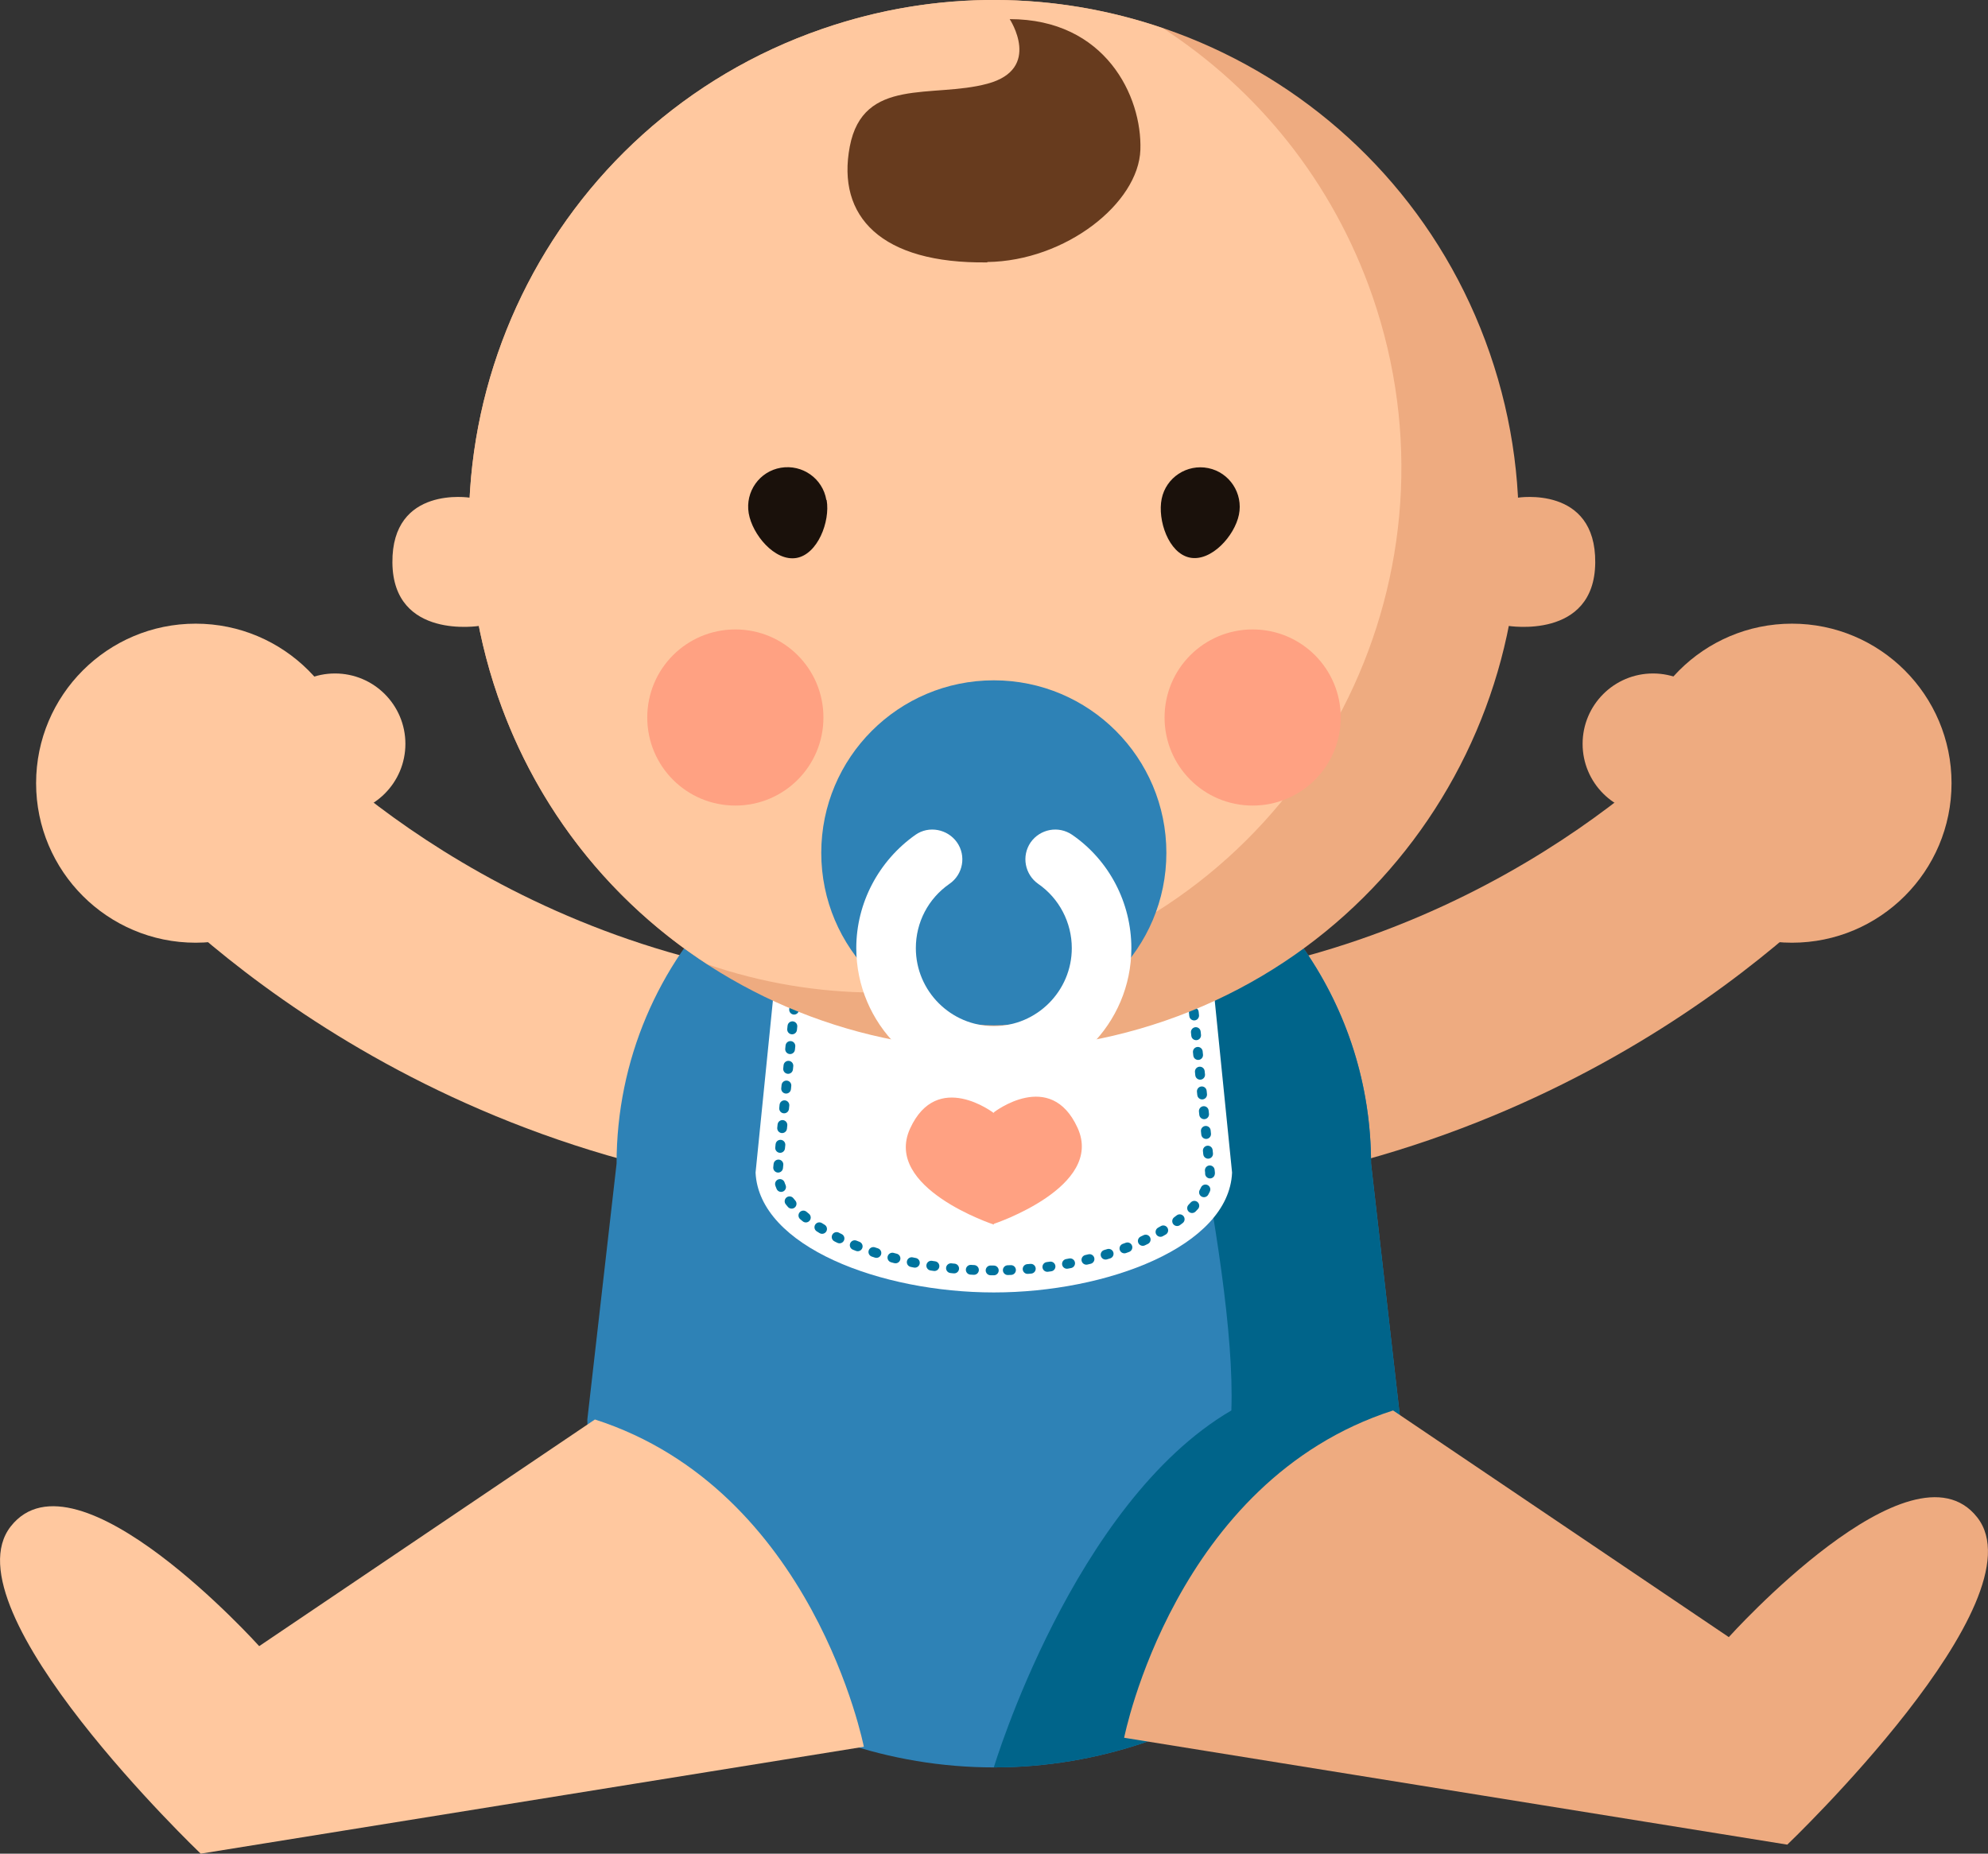 <?xml version="1.0" encoding="UTF-8"?>
<svg id="Livello_1" data-name="Livello 1" xmlns="http://www.w3.org/2000/svg" viewBox="0 0 55.07 51.36">
  <rect x="0" y="0" width="55.07" height="51.36" fill="#333333" stroke="none"/>
  <defs>
    <style>
      .cls-1 {
        fill: #00648a;
      }

      .cls-2 {
        fill: #eeab80;
      }

      .cls-3 {
        fill: #ffa182;
      }

      .cls-4 {
        fill: #fff;
      }

      .cls-5 {
        fill: #ffc89f;
      }

      .cls-6 {
        fill: #673b1e;
      }

      .cls-7 {
        fill: #1a110b;
      }

      .cls-8 {
        fill: #2e82b6;
      }

      .cls-9 {
        fill: none;
        stroke: #00739e;
        stroke-dasharray: 0 0 .09 .46;
        stroke-linecap: round;
        stroke-linejoin: round;
        stroke-width: .27px;
      }
    </style>
  </defs>
  <g>
    <path class="cls-2" d="m34.26,32.89l-.89-5.8c8.97-1.37,13.96-7.2,14.01-7.26l4.52,3.75c-.26.31-6.38,7.6-17.65,9.32Z"/>
    <path class="cls-2" d="m45.22,21.7c0-2.44,1.98-4.42,4.42-4.42s4.42,1.98,4.42,4.42-1.98,4.42-4.42,4.42-4.42-1.98-4.42-4.42Z"/>
    <circle class="cls-2" cx="45.79" cy="20.61" r="1.95"/>
    <path class="cls-5" d="m20.8,32.89c-11.27-1.72-17.39-9.01-17.65-9.32l2.27-1.87,2.26-1.88c.05.06,5.04,5.89,14.01,7.26l-.89,5.8Z"/>
    <path class="cls-5" d="m9.84,21.7c0-2.44-1.98-4.42-4.42-4.42s-4.42,1.98-4.42,4.42,1.98,4.42,4.42,4.42,4.42-1.98,4.42-4.42Z"/>
    <circle class="cls-5" cx="9.28" cy="20.61" r="1.95"/>
  </g>
  <path class="cls-1" d="m27.53,36.41c-3.29,0-6.9-1.41-7-3.69h0s.81-8.29.81-8.29v-.1c0-2.4,2.78-4.36,6.2-4.36s6.2,1.96,6.2,4.36v.1l.81,8.27h0c-.1,2.29-3.72,3.7-7,3.7Z"/>
  <g>
    <path class="cls-8" d="m27.53,48.97h0c-5.77,0-11.26-3.87-11.26-9.64l.81-7.09c0-5.77,4.68-10.45,10.45-10.45h0c5.77,0,10.45,4.68,10.45,10.45l.81,7.09c0,5.77-5.49,9.64-11.26,9.64Z"/>
    <path class="cls-1" d="m27.53,48.97c5.77,0,11.26-3.87,11.26-9.64l-.81-7.09c0-4.38-2.7-8.13-6.52-9.68.55,3.56,2.8,12.34,2.65,16.52-4.38,2.56-6.58,9.89-6.58,9.89Z"/>
  </g>
  <path class="cls-4" d="m27.53,35.81c-3.13,0-6.5-1.27-6.6-3.32l.81-8.04v-.11c0-2.18,2.6-3.96,5.79-3.96s5.79,1.78,5.79,3.96v.11l.81,8.04c-.09,2.05-3.47,3.32-6.6,3.32Z"/>
  <path class="cls-9" d="m27.53,35.2c-3.1,0-5.87-1.26-5.99-2.7l.81-8.02v-.14c0-1.82,2.37-3.35,5.18-3.35s5.18,1.54,5.18,3.35v.14l.81,8.02c-.12,1.44-2.89,2.7-5.99,2.7Z"/>
  <g>
    <g>
      <path class="cls-2" d="m41.27,9.79C38.65,2.2,30.37-1.82,22.78.8c-7.59,2.62-11.61,10.9-8.99,18.49,2.62,7.59,10.9,11.61,18.49,8.99,7.59-2.62,11.61-10.9,8.99-18.49Z"/>
      <path class="cls-5" d="m22.78.8c-7.59,2.62-11.61,10.9-8.99,18.49,1.1,3.18,3.19,5.73,5.81,7.43,2.95,1.01,6.25,1.08,9.43-.02,7.59-2.62,11.61-10.9,8.99-18.49-1.1-3.18-3.19-5.73-5.81-7.43-2.95-1.01-6.25-1.08-9.43.02Z"/>
    </g>
    <g>
      <path class="cls-7" d="m22.89,13.85c-.1-.59-.66-.99-1.26-.89-.59.1-.99.66-.89,1.26.1.59.72,1.34,1.32,1.24.59-.1.94-1.01.84-1.6Z"/>
      <path class="cls-7" d="m34.32,14.26c.12-.59-.26-1.17-.85-1.29-.59-.12-1.17.26-1.29.85-.12.59.19,1.51.78,1.63.59.12,1.24-.6,1.36-1.19Z"/>
    </g>
    <g>
      <path class="cls-5" d="m13.02,13.79s-2.17-.35-2.15,1.8c.02,2.15,2.42,1.75,2.42,1.75,0,0,.53-2.74-.27-3.55Z"/>
      <path class="cls-2" d="m42.04,13.79s2.17-.35,2.15,1.8c-.02,2.15-2.42,1.75-2.42,1.75,0,0-.53-2.74.27-3.55Z"/>
    </g>
    <g>
      <path class="cls-3" d="m22.81,19.88c0-1.35-1.09-2.44-2.44-2.44s-2.44,1.09-2.44,2.44,1.09,2.44,2.44,2.44,2.44-1.09,2.44-2.44Z"/>
      <path class="cls-3" d="m37.14,19.88c0-1.35-1.09-2.44-2.44-2.44s-2.44,1.09-2.44,2.44,1.09,2.44,2.44,2.44,2.44-1.09,2.44-2.44Z"/>
    </g>
    <g>
      <circle class="cls-8" cx="27.53" cy="23.63" r="4.78"/>
      <path class="cls-4" d="m27.53,30.08c-2.1,0-3.81-1.71-3.81-3.81,0-1.25.62-2.42,1.64-3.14.37-.26.89-.16,1.15.21.26.37.17.89-.21,1.15-.59.41-.93,1.07-.93,1.78,0,1.19.97,2.16,2.16,2.16s2.16-.97,2.16-2.16c0-.71-.35-1.38-.93-1.78-.37-.26-.47-.77-.21-1.15.26-.37.77-.47,1.15-.21,1.03.71,1.64,1.89,1.64,3.14,0,2.1-1.71,3.81-3.81,3.81Z"/>
    </g>
  </g>
  <g>
    <path class="cls-5" d="m23.93,48.4s-1.39-7.12-7.45-9.07l-9.3,6.28s-5.06-5.63-6.88-3.32c-1.82,2.31,5.26,9.07,5.26,9.07l18.36-2.96Z"/>
    <path class="cls-2" d="m31.14,48.15s1.39-7.12,7.45-9.07l9.3,6.28s5.06-5.63,6.88-3.32c1.82,2.31-5.26,9.07-5.26,9.07l-18.36-2.96Z"/>
  </g>
  <path class="cls-3" d="m29.85,31.25c-.75-1.65-2.32-.43-2.32-.43v.02s-1.57-1.21-2.32.43c-.75,1.65,2.32,2.66,2.32,2.66v-.02s3.07-1.02,2.32-2.66Z"/>
  <path class="cls-6" d="m27.35,7.26c2.17-.03,4.19-1.63,4.24-3.11.05-1.48-.97-3.62-3.62-3.62,0,0,.91,1.38-.62,1.79-1.52.41-3.44-.2-3.81,1.74-.37,1.94.87,3.25,3.81,3.21Z"/>
</svg>